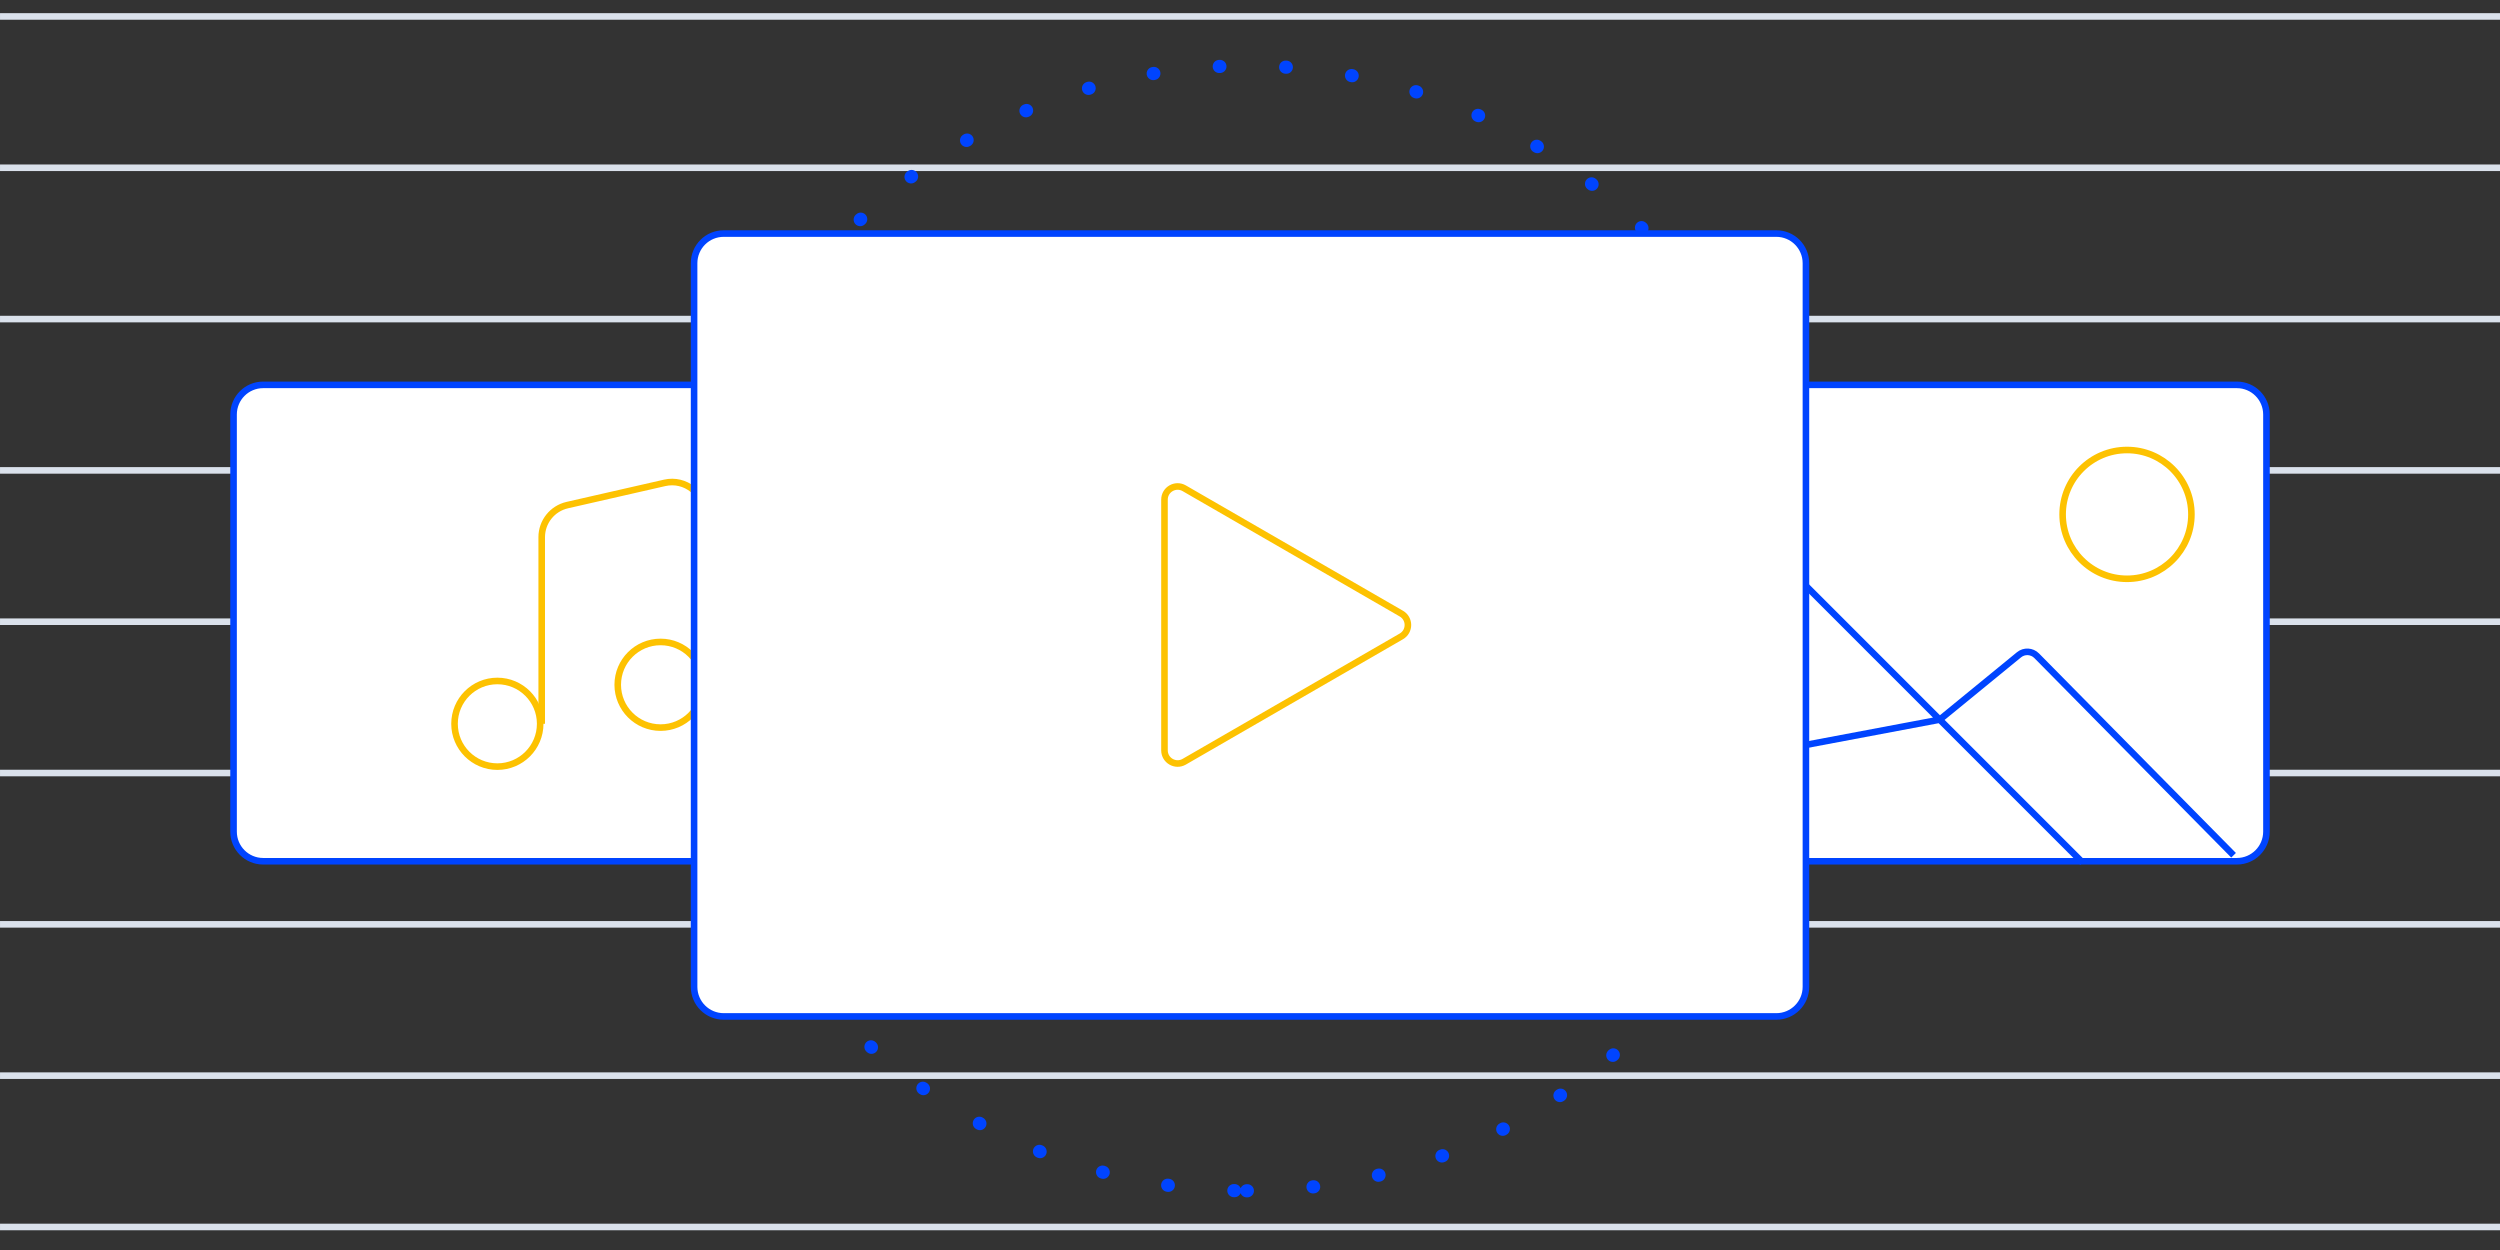 <svg width="500" height="250" viewBox="0 0 500 250" fill="none" xmlns="http://www.w3.org/2000/svg">
<rect x="0" y="0" width="500" height="250" fill="#333333" stroke="none"/>
<g clip-path="url(#clip0_403_31)">
<path d="M0.002 3.289H514.476" stroke="#DAE1EB" stroke-width="1.316"/>
<path d="M0.002 33.553H514.476" stroke="#DAE1EB" stroke-width="1.316"/>
<path d="M0.002 63.816H514.476" stroke="#DAE1EB" stroke-width="1.316"/>
<path d="M0.002 94.079H514.476" stroke="#DAE1EB" stroke-width="1.316"/>
<path d="M0.002 124.342H514.476" stroke="#DAE1EB" stroke-width="1.316"/>
<path d="M0.002 154.605H514.476" stroke="#DAE1EB" stroke-width="1.316"/>
<path d="M0.002 184.868H514.476" stroke="#DAE1EB" stroke-width="1.316"/>
<path d="M0.002 215.131H514.476" stroke="#DAE1EB" stroke-width="1.316"/>
<path d="M0.002 245.395H514.476" stroke="#DAE1EB" stroke-width="1.316"/>
<path d="M249.344 238.158C311.476 238.158 361.844 187.79 361.844 125.658C361.844 63.526 311.476 13.158 249.344 13.158C187.212 13.158 136.844 63.526 136.844 125.658C136.844 187.79 187.212 238.158 249.344 238.158Z" stroke="#0044FF" stroke-width="2.632" stroke-linecap="round" stroke-dasharray="0.13 13.16"/>
<path d="M176.318 76.973H52.633C49.363 76.973 46.712 79.624 46.712 82.894V166.331C46.712 169.601 49.363 172.252 52.633 172.252H176.318C179.588 172.252 182.239 169.601 182.239 166.331V82.894C182.239 79.624 179.588 76.973 176.318 76.973Z" fill="white" stroke="#0044FF" stroke-width="1.316"/>
<path d="M99.472 153.325C104.203 153.325 108.038 149.49 108.038 144.759C108.038 140.028 104.203 136.193 99.472 136.193C94.741 136.193 90.906 140.028 90.906 144.759C90.906 149.49 94.741 153.325 99.472 153.325Z" fill="white" stroke="#FDC201" stroke-width="1.316"/>
<path d="M132.113 145.521C136.844 145.521 140.679 141.686 140.679 136.955C140.679 132.224 136.844 128.389 132.113 128.389C127.382 128.389 123.547 132.224 123.547 136.955C123.547 141.686 127.382 145.521 132.113 145.521Z" fill="white" stroke="#FDC201" stroke-width="1.316"/>
<path d="M108.342 144.759V107.433C108.342 104.364 110.464 101.702 113.457 101.019L132.938 96.572C137.056 95.632 140.981 98.762 140.981 102.986V136.954" stroke="#FDC201" stroke-width="1.316"/>
<path d="M447.37 76.973H323.686C320.416 76.973 317.765 79.624 317.765 82.894V166.331C317.765 169.601 320.416 172.252 323.686 172.252H447.37C450.64 172.252 453.291 169.601 453.291 166.331V82.894C453.291 79.624 450.64 76.973 447.37 76.973Z" fill="white" stroke="#0044FF" stroke-width="1.316"/>
<path d="M387.943 143.932L403.797 130.961C404.848 130.101 406.382 130.183 407.336 131.15L446.713 171.053M317.51 157.214L357.507 117.217C358.534 116.19 360.2 116.19 361.228 117.217L387.943 143.932L317.51 157.214ZM416.519 172.508L387.943 143.932L416.519 172.508Z" stroke="#0044FF" stroke-width="1.316"/>
<path d="M425.405 115.759C432.518 115.759 438.284 109.993 438.284 102.88C438.284 95.767 432.518 90.001 425.405 90.001C418.292 90.001 412.526 95.767 412.526 102.88C412.526 109.993 418.292 115.759 425.405 115.759Z" fill="white" stroke="#FDC201" stroke-width="1.316"/>
<path d="M355.265 46.711H144.739C141.469 46.711 138.818 49.362 138.818 52.632V197.369C138.818 200.639 141.469 203.29 144.739 203.29H355.265C358.535 203.29 361.186 200.639 361.186 197.369V52.632C361.186 49.362 358.535 46.711 355.265 46.711Z" fill="white" stroke="#0044FF" stroke-width="1.316"/>
<path d="M280.266 122.721C282.02 123.733 282.02 126.266 280.266 127.279L236.844 152.348C235.09 153.361 232.897 152.095 232.897 150.069V99.93C232.897 97.905 235.09 96.638 236.844 97.651L280.266 122.721Z" fill="white" stroke="#FDC201" stroke-width="1.316"/>
</g>
<defs>
<clipPath id="clip0_403_31">
<rect width="500" height="250" fill="white"/>
</clipPath>
</defs>
</svg>
